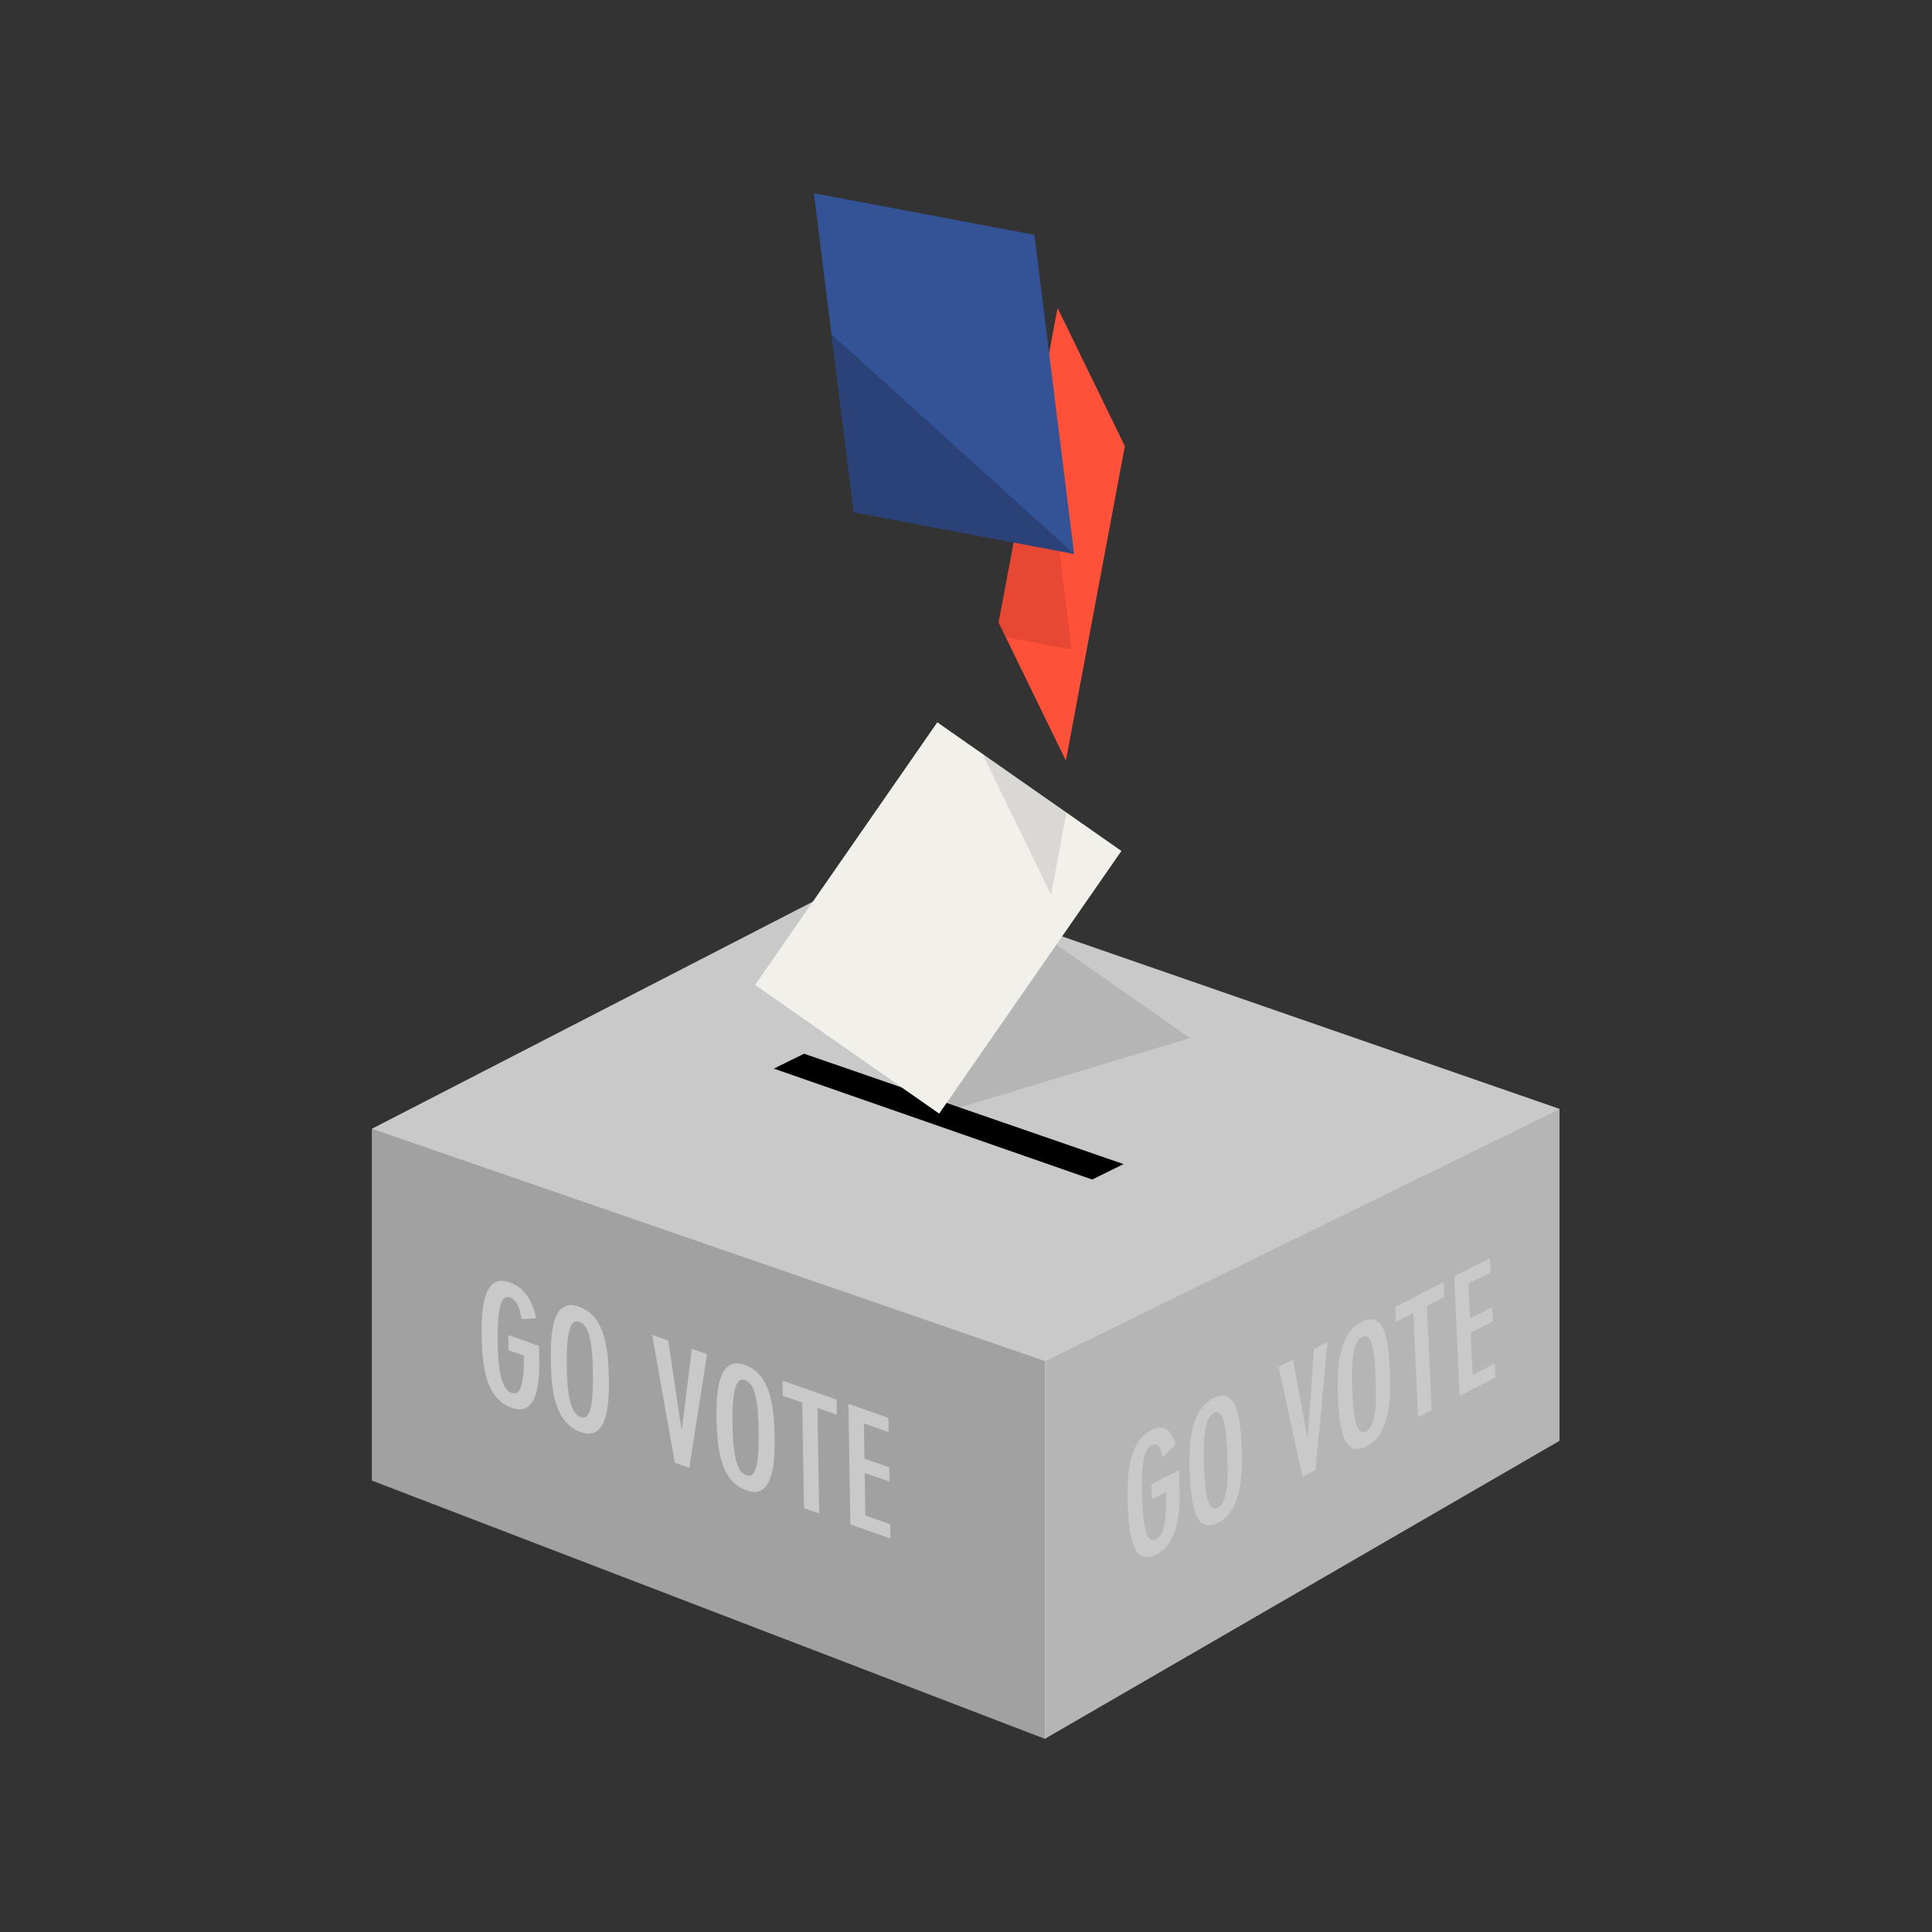 <?xml version="1.0" encoding="UTF-8"?>
<svg data-bbox="38.5 20 123 160" viewBox="0 0 200 200" height="200" width="200" xmlns="http://www.w3.org/2000/svg" data-type="color">
    <rect x="0" y="0" width="200" height="200" fill="#333333" stroke="none"/>
    <g>
        <path fill="#C9C9C9" d="M90.352 90.143L38.5 116.849v36.417L108.168 180l53.275-30.847v-34.361L90.352 90.143z" data-color="1"/>
        <path opacity=".1" d="M108.225 180l53.275-30.847v-34.361l-53.275 26.106V180z"/>
        <path opacity=".1" d="M97.223 115.282l-19.059-13.32 25.968-7.821 19.06 13.32-25.969 7.821z"/>
        <path d="M108.168 180L38.5 153.266v-36.417l69.668 24.05V180z" opacity=".2"/>
        <path d="M113.063 122.104l-32.956-11.482 3.131-1.542 33.069 11.425-3.244 1.599z"/>
        <path fill="#F2F0EB" d="M97.222 115.281l-19.057-13.318 18.864-27.19 19.058 13.318-18.865 27.19z" data-color="2"/>
        <path fill="#FF5039" d="M110.34 78.744l-6.966-14.301 6.104-32.561 6.966 14.301-6.104 32.561z" data-color="3"/>
        <path d="M49.861 138.188c-.057-3.443.45-6.302 2.908-5.438 1.577.555 2.354 1.957 2.736 3.711l-1.521.09c-.158-1.202-.525-2.007-1.19-2.24-.819-.288-1.339.778-1.274 4.731.042 2.527.293 4.74 1.438 5.143 1.066.375 1.271-1.273 1.289-3.848l-1.607-.564-.026-1.562 3.186 1.119.023 1.442c.05 3.002-.427 5.82-2.839 4.973-2.737-.962-3.069-4.335-3.123-7.557z" fill="#C9C9C9" data-color="1"/>
        <path d="M59.925 135.264c2.722.956 3.054 4.328 3.106 7.552.057 3.444-.449 6.302-2.893 5.443-2.737-.962-3.068-4.334-3.122-7.557-.055-3.444.45-6.301 2.909-5.438zm.189 11.434c1.113.392 1.31-1.665 1.257-4.854-.062-3.783-.661-4.753-1.42-5.02-.819-.288-1.34.777-1.275 4.73.041 2.528.293 4.742 1.438 5.144z" fill="#C9C9C9" data-color="1"/>
        <path d="M69.172 138.766l1.382 9.223.03.01 1.031-8.374 1.576.554-1.835 11.77-1.5-.527-2.339-13.235 1.655.579z" fill="#C9C9C9" data-color="1"/>
        <path d="M77.081 141.291c2.722.957 3.054 4.329 3.106 7.553.057 3.443-.449 6.302-2.893 5.443-2.736-.962-3.068-4.334-3.122-7.557-.056-3.444.451-6.302 2.909-5.439zm.188 11.436c1.113.391 1.31-1.666 1.257-4.855-.062-3.783-.661-4.752-1.42-5.02-.819-.287-1.34.777-1.275 4.73.042 2.529.294 4.742 1.438 5.145z" fill="#C9C9C9" data-color="1"/>
        <path d="M83.046 145.193l-2.01-.707-.026-1.561 5.598 1.967.025 1.561-2.01-.706.18 10.926-1.577-.554-.18-10.926z" fill="#C9C9C9" data-color="1"/>
        <path d="M87.826 145.321l4.144 1.455.024 1.477-2.567-.902.061 3.647 2.566.901.024 1.477-2.567-.901.073 4.411 2.566.902.024 1.475-4.144-1.455-.204-12.487z" fill="#C9C9C9" data-color="1"/>
        <path opacity=".1" d="M107.707 41.326l-4.333 23.117.736 1.511 6.826 1.289-3.229-25.917z"/>
        <path opacity=".1" d="M110.398 84.116l-8.529-5.961-.032.169 6.966 14.301 1.595-8.509z"/>
        <path fill="#345296" d="M111.192 57.346L88.37 53.037 84.254 20l22.823 4.309 4.115 33.037z" data-color="4"/>
        <path opacity=".2" d="M111.192 57.346L88.37 53.037l-2.297-18.44 25.119 22.749z"/>
        <path d="M116.755 155.867c-.155-3.406.205-6.685 2.403-7.816 1.41-.726 2.139.051 2.529 1.499l-1.34 1.325c-.176-1.078-.524-1.585-1.119-1.279-.732.378-1.16 1.868-.981 5.779.113 2.501.403 4.515 1.426 3.988.954-.491 1.083-2.309 1.022-4.905l-1.438.74-.07-1.544 2.849-1.466.064 1.426c.136 2.971-.199 6.184-2.356 7.294-2.447 1.259-2.844-1.851-2.989-5.041z" fill="#C9C9C9" data-color="1"/>
        <path d="M125.561 144.755c2.434-1.252 2.83 1.86 2.976 5.048.154 3.406-.205 6.685-2.39 7.809-2.447 1.26-2.844-1.852-2.989-5.04-.155-3.408.205-6.685 2.403-7.817zm.516 11.312c.995-.512 1.106-2.732.962-5.888-.17-3.743-.729-4.228-1.407-3.879-.732.378-1.159 1.868-.981 5.778.113 2.502.402 4.515 1.426 3.989z" fill="#C9C9C9" data-color="1"/>
        <path d="M133.843 140.751l1.502 8.124.027-.015.655-9.233 1.41-.727-1.263 13.291-1.341.69-2.471-11.369 1.481-.761z" fill="#C9C9C9" data-color="1"/>
        <path d="M140.913 136.854c2.433-1.253 2.829 1.859 2.975 5.048.155 3.406-.205 6.684-2.39 7.808-2.446 1.26-2.843-1.851-2.988-5.039-.156-3.408.204-6.686 2.403-7.817zm.514 11.31c.995-.512 1.106-2.731.963-5.887-.17-3.743-.73-4.229-1.407-3.879-.733.377-1.16 1.867-.981 5.778.113 2.502.403 4.516 1.425 3.988z" fill="#C9C9C9" data-color="1"/>
        <path d="M146.306 135.915l-1.798.925-.07-1.543 5.005-2.576.07 1.543-1.797.926.491 10.809-1.41.726-.491-10.81z" fill="#C9C9C9" data-color="1"/>
        <path d="M150.538 132.157l3.705-1.907.066 1.46-2.295 1.182.164 3.608 2.295-1.182.066 1.46-2.295 1.182.199 4.363 2.295-1.182.066 1.46-3.705 1.907-.561-12.351z" fill="#C9C9C9" data-color="1"/>
    </g>
</svg>
